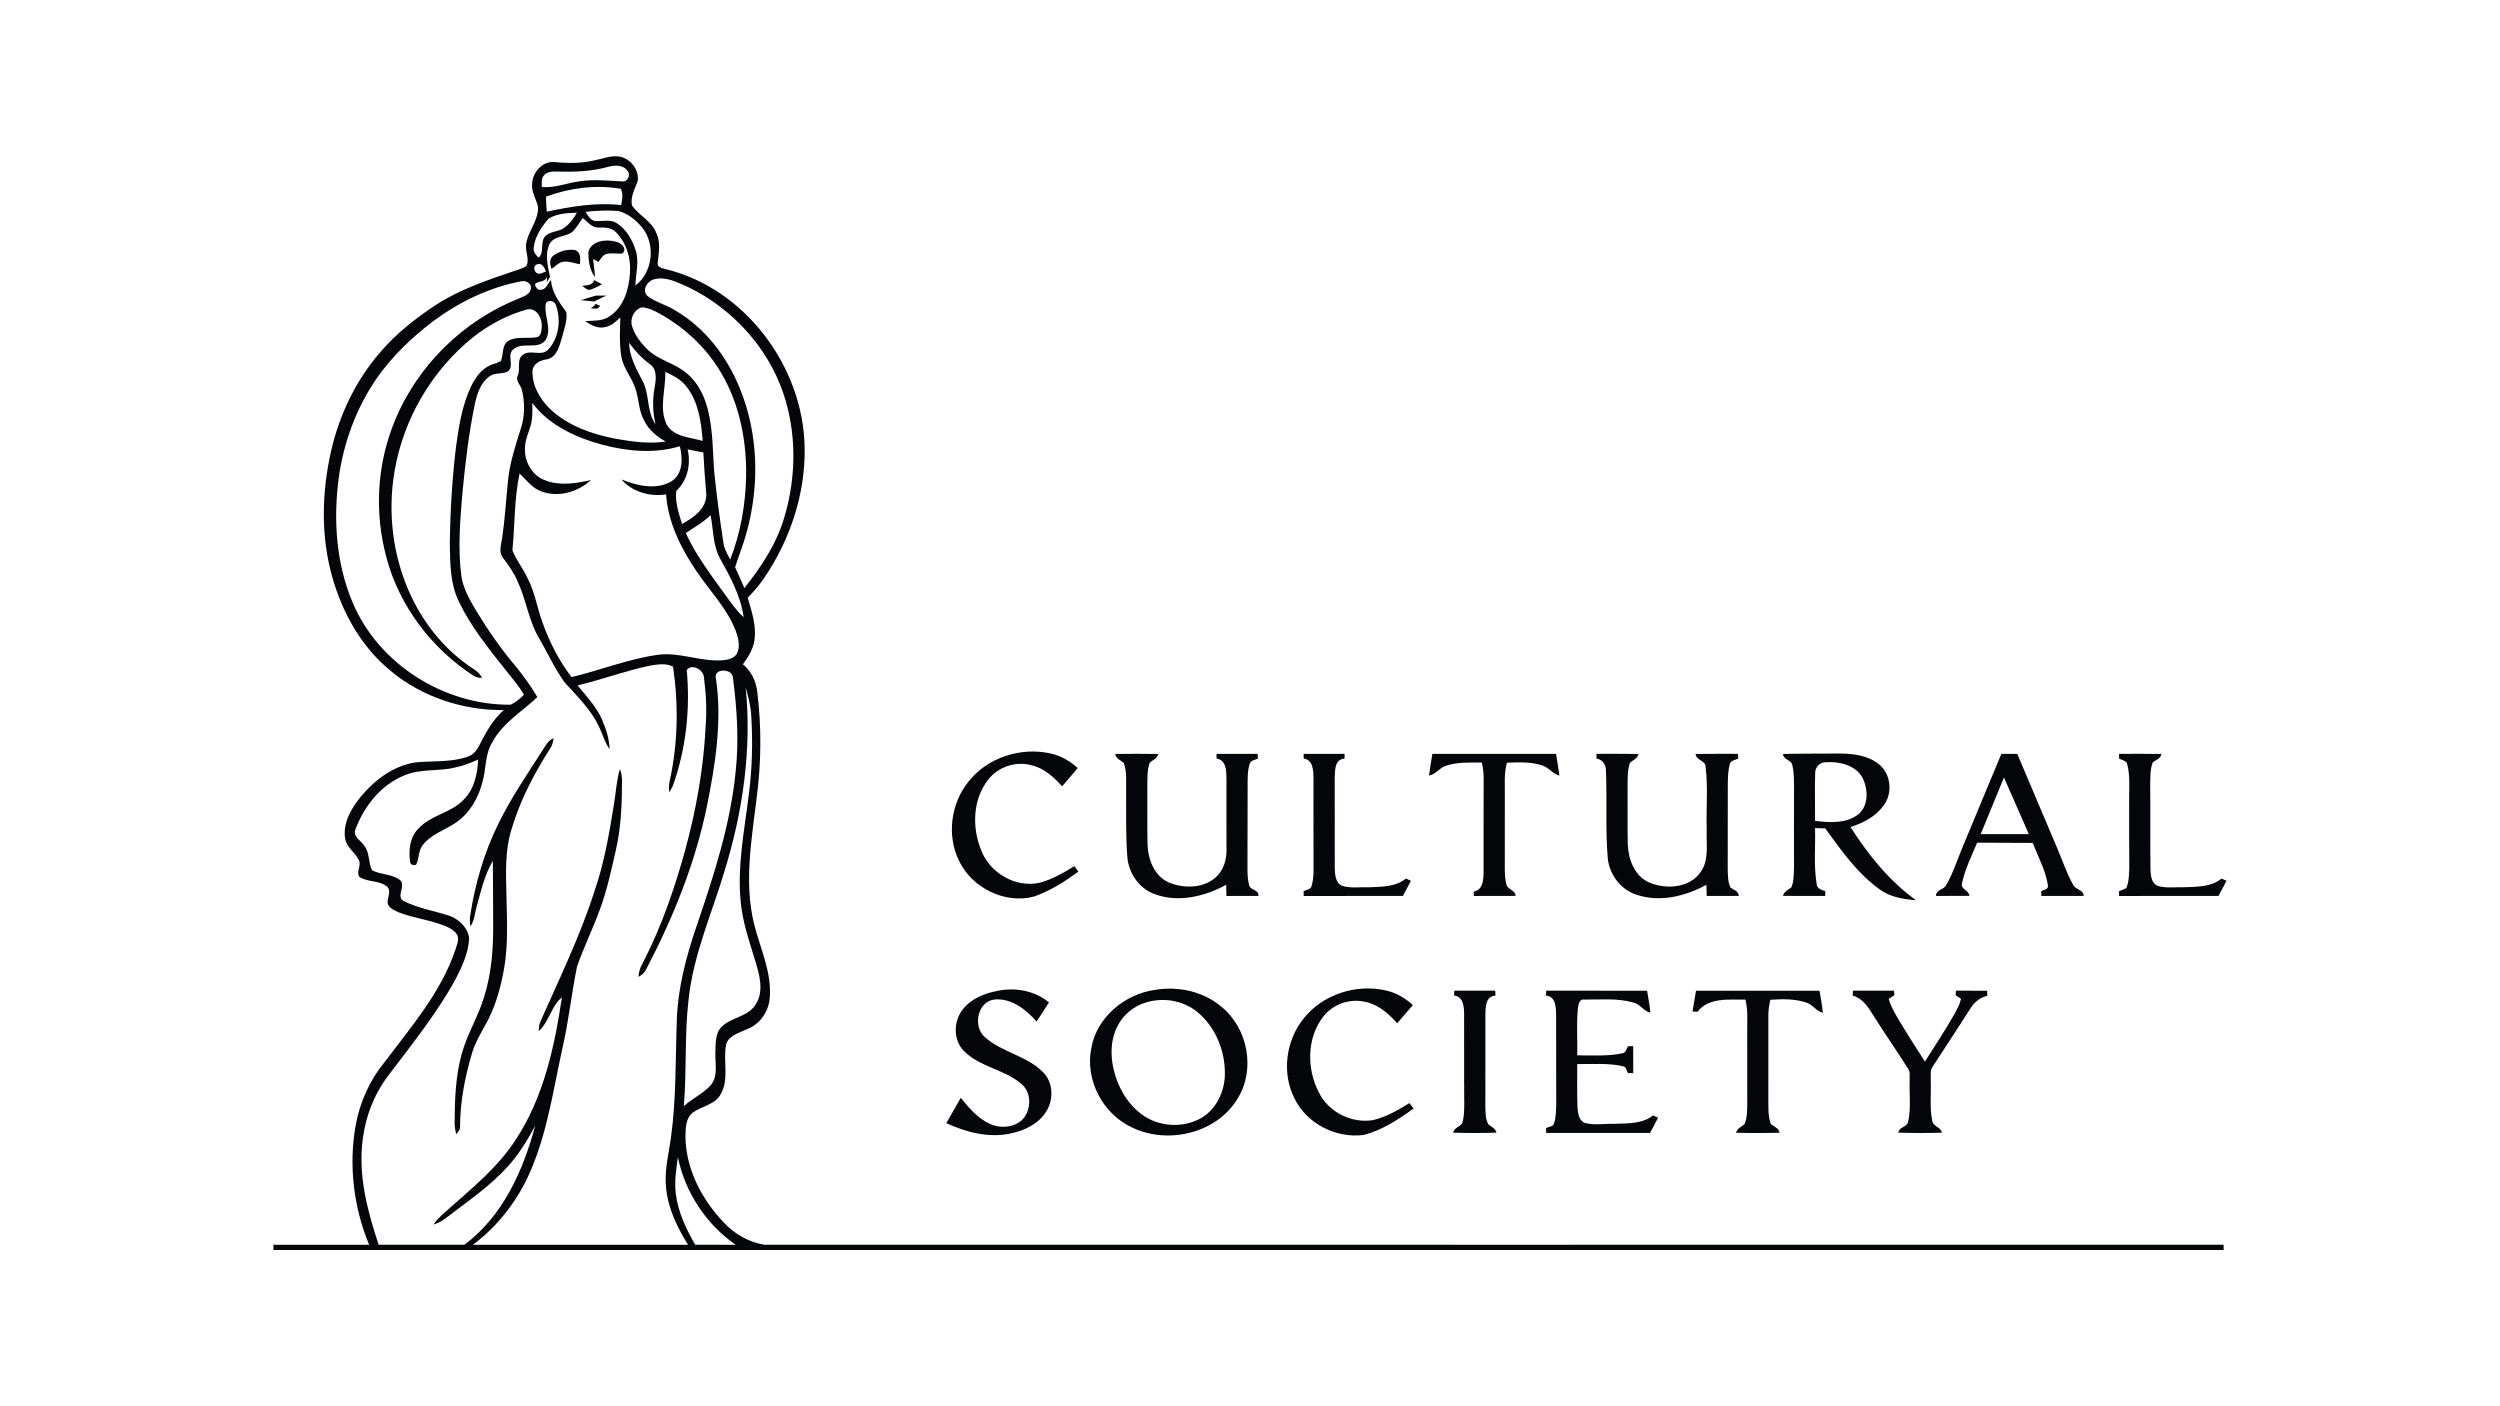 <?xml version="1.0" encoding="UTF-8"?>
<svg width="320px" height="180px" viewBox="0 0 320 180" version="1.1" xmlns="http://www.w3.org/2000/svg" xmlns:xlink="http://www.w3.org/1999/xlink">
    <title>logo-main02-culturalsociety</title>
    <g id="logo-main02-culturalsociety" stroke="none" stroke-width="1" fill="none" fill-rule="evenodd">
        <g id="PEEBE_logo_horizontal_EN" transform="translate(35, 20)" fill="#040609" fill-rule="nonzero">
            <path d="M41.033,0.539 C42.047,0.358 43.034,-0.085 44.081,0.014 C45.588,0.143 46.842,1.663 46.63,3.161 C46.288,4.183 45.63,5.213 45.911,6.334 C46.817,7.601 48.416,8.305 49.011,9.819 C49.598,11.014 49.314,12.355 49.19,13.616 C49.069,14.188 49.739,14.325 50.141,14.432 C60.335,16.875 67.815,26.908 67.994,37.24 C68.107,43.189 66.142,49.097 62.802,53.999 C62.187,54.901 61.479,55.733 60.705,56.503 C61.217,58.264 61.834,60.08 61.575,61.941 C61.416,63.098 60.768,64.103 60.093,65.027 C61.156,65.887 61.76,67.178 61.925,68.516 C62.493,73.081 62.449,77.716 61.832,82.272 C61.195,87.559 60.231,92.995 61.52,98.262 C62.286,101.332 63.753,104.321 63.54,107.558 C63.471,109.339 62.361,111.048 60.68,111.71 C59.696,112.186 58.343,112.474 57.96,113.639 C57.502,115.761 58.387,118.108 57.238,120.086 C56.469,121.476 54.699,121.564 53.567,122.51 C52.759,123.238 52.765,124.419 52.74,125.425 C52.759,129.561 54.79,133.474 57.599,136.428 C58.957,137.928 60.823,138.994 62.827,139.324 C125.091,139.338 187.355,139.327 249.62,139.327 C249.622,139.494 249.628,139.832 249.631,140 C166.421,140 83.209,140 0,140 C0,139.832 0,139.497 0,139.33 C4.082,139.332 8.166,139.324 12.25,139.335 C10.258,134.545 9.615,129.16 10.522,124.051 C11.057,121.103 12.308,118.283 14.215,115.964 C17.621,111.438 21.458,107.023 23.287,101.571 C23.456,100.98 23.786,100.345 23.552,99.73 C23.249,99.114 22.593,98.795 21.995,98.532 C20.077,97.757 17.991,97.529 16.061,96.792 C15.521,96.553 14.893,96.295 14.639,95.723 C14.485,95.006 15.113,94.209 14.628,93.561 C13.636,92.632 12.074,92.975 10.988,92.231 C10.569,91.599 11.283,90.783 10.935,90.098 C10.453,89.098 9.334,88.458 9.166,87.29 C8.88,85.292 9.99,83.435 11.203,81.943 C12.975,79.827 15.361,78.019 18.15,77.59 C20.388,77.365 22.72,77.609 24.878,76.851 C25.597,76.625 26.065,76.004 26.377,75.35 C27.201,73.737 28.094,72.116 29.466,70.893 C24.282,70.932 19.054,69.231 15.05,65.911 C11.291,62.861 8.827,58.47 7.532,53.862 C6.038,48.619 6.184,43.013 7.38,37.726 C8.444,33.08 10.558,28.645 13.708,25.042 C15.742,22.654 18.241,20.717 20.846,18.991 C23.96,16.991 27.499,15.812 30.982,14.633 C31.456,14.449 31.982,14.347 32.393,14.034 C32.776,13.199 32.266,12.267 32.327,11.391 C32.5,9.646 33.967,8.252 33.862,6.453 C33.622,5.436 32.961,4.496 33.118,3.408 C33.217,1.943 34.573,0.523 36.108,0.751 C37.751,0.918 39.418,0.907 41.033,0.539 M42.865,1.35 C40.76,1.927 38.555,2.045 36.384,1.952 C35.769,1.943 35.017,1.946 34.603,2.476 C34.248,2.88 34.363,3.441 34.358,3.933 C35.981,4.089 37.516,3.433 39.101,3.221 C40.95,2.919 42.821,3.133 44.676,3.221 C45.349,3.317 45.756,2.369 45.332,1.888 C44.803,1.08 43.692,1.119 42.865,1.35 M34.893,5.169 C34.89,5.812 34.934,6.455 34.989,7.096 C38.112,6.428 41.306,5.881 44.508,6.255 C44.627,5.568 44.814,4.82 44.456,4.166 C41.27,3.617 37.919,4.051 34.893,5.169 M39.961,7.12 C40.236,7.587 40.534,8.118 41.093,8.277 C42.036,8.382 43.072,8.013 43.932,8.555 C45.172,9.343 45.944,10.701 46.377,12.075 C46.834,13.542 46.374,15.062 46.327,16.548 C48.57,14.853 48.951,11.3 47.198,9.129 C46.404,8.153 45.351,7.31 44.111,6.997 C42.73,6.917 41.333,6.944 39.961,7.12 M35.212,7.991 C34.308,9.041 33.465,10.283 33.316,11.693 C33.234,12.218 33.581,12.657 33.956,12.976 C34.725,12.256 34.071,10.926 34.84,10.176 C35.535,9.544 36.626,9.701 37.326,9.071 C37.968,8.579 38.462,7.931 38.842,7.225 C37.618,7.271 36.273,7.324 35.212,7.991 M38.238,9.698 C37.365,10.368 35.918,10.151 35.345,11.231 C34.713,12.553 35.121,14.072 35.402,15.433 C35.27,15.663 35.135,15.892 35,16.12 L35.003,15.455 C34.788,16.034 34.173,15.99 33.716,16.197 C33.154,16.301 33.793,17.246 34.195,17.081 C34.923,17.109 35.108,16.263 35.529,15.831 C35.615,17.428 36.596,18.703 37.486,19.942 C37.66,21.038 37.18,22.135 36.94,23.201 C36.593,24.278 36.29,25.773 34.959,26.001 C34.173,26.122 33.311,26.504 33.167,27.378 C33.054,29.364 34.173,31.217 35.595,32.525 C37.861,34.566 40.848,35.591 43.8,36.16 C45.908,36.528 48.066,36.847 50.202,36.514 C49.072,35.893 48.038,35.036 47.465,33.86 C46.721,32.555 46.801,30.997 46.288,29.615 C45.809,28.246 44.781,27.108 44.533,25.655 C44.257,23.992 44.356,22.3 44.401,20.626 C43.838,21.157 43.243,21.75 42.441,21.871 C41.515,22.094 40.636,21.621 39.906,21.107 C40.947,21.019 42.102,21.143 43.003,20.497 C44.836,19.321 45.5,17.04 45.63,14.985 C45.798,13.094 45.189,11.088 43.844,9.725 C43.26,9.102 42.372,9.107 41.584,9.126 C40.73,9.151 40.198,8.371 39.594,7.901 C39.159,8.511 38.795,9.184 38.238,9.698 M33.788,13.825 C33.165,13.99 33.33,14.864 33.867,15.02 C34.228,15.092 34.551,14.847 34.887,14.762 C34.713,14.314 34.402,13.611 33.788,13.825 M47.848,17.862 C48.904,18.7 50.282,18.997 51.414,19.725 C55.231,21.937 58.026,25.619 59.677,29.653 C62.08,35.484 62.242,42.109 60.567,48.152 C60.164,49.666 59.561,51.117 59.095,52.609 C59.489,53.496 59.911,54.373 60.283,55.272 C62.482,52.515 64.458,49.506 65.431,46.085 C66.944,40.947 66.977,35.322 65.227,30.236 C63.204,24.358 58.668,19.453 53.084,16.746 C51.737,16.169 50.284,15.358 48.777,15.738 C47.887,15.925 47.129,17.092 47.848,17.862 M20.468,21.102 C17.718,23.184 15.188,25.603 13.209,28.441 C10.632,32.184 9.015,36.553 8.375,41.04 C7.645,46.421 7.998,52.065 10.131,57.107 C13.43,64.991 21.86,70.297 30.376,70.201 C30.999,69.874 31.583,69.448 32.057,68.926 C31.426,67.794 30.549,66.826 29.758,65.807 C27.551,63.021 25.272,60.229 23.734,57.003 C22.612,54.716 22.618,52.109 22.576,49.622 C22.623,45.492 22.874,41.359 23.359,37.254 C23.723,34.602 24.142,31.901 25.294,29.458 C25.837,28.364 26.586,27.257 27.747,26.754 C28.199,26.545 28.714,26.474 29.13,26.188 C29.475,25.333 29.188,24.086 30.152,23.577 C31.225,23.031 32.478,23.369 33.625,23.173 C34.256,23.149 34.303,22.335 34.344,21.854 C34.419,20.821 33.768,19.417 32.536,19.59 C30.004,20.266 27.634,21.536 25.575,23.149 C20.3,27.383 16.66,33.582 15.516,40.238 C14.565,45.692 15.295,51.449 17.693,56.453 C19.451,60.116 22.144,63.372 25.567,65.601 C26.038,65.884 26.449,66.258 26.705,66.755 C25.922,66.848 25.338,66.296 24.74,65.903 C19.457,62.183 15.524,56.514 14.176,50.182 C12.958,44.81 13.396,39.07 15.494,33.97 C18.379,26.817 24.332,20.994 31.514,18.164 C32.09,17.911 32.9,17.636 32.952,16.903 C33.052,16.26 32.275,15.861 31.721,16.007 C27.634,16.774 23.795,18.634 20.468,21.102 M34.846,18.911 C34.617,20.445 35.711,22.148 34.804,23.586 C33.746,24.806 31.889,23.693 30.723,24.707 C29.786,25.405 30.941,26.883 29.973,27.573 C29.218,27.908 28.281,27.672 27.603,28.208 C26.484,29.051 26.052,30.469 25.768,31.78 C24.988,35.572 24.539,39.422 24.175,43.274 C23.894,46.662 23.615,50.084 24.023,53.474 C24.208,55.233 25.131,56.783 26.01,58.275 C27.556,60.811 29.262,63.254 31.197,65.513 C32.126,66.7 33.027,67.917 33.779,69.228 C31.806,71.113 29.301,72.553 27.997,75.048 C27.055,76.57 27.248,78.417 26.76,80.08 C26.242,82.113 25.139,84.078 23.376,85.284 C21.967,86.257 20.187,86.768 19.112,88.172 C18.536,88.884 18.674,89.867 18.277,90.659 C17.947,90.851 17.461,90.659 17.484,90.241 C17.285,88.768 17.472,87.081 18.613,86.007 C20.193,84.303 22.739,84.064 24.329,82.377 C25.71,81.039 26.115,79.057 26.203,77.216 C25.261,77.642 24.293,78.032 23.274,78.238 C21.13,78.769 18.823,78.362 16.759,79.252 C13.774,80.453 11.619,83.174 10.514,86.119 C10.081,87.092 11.222,87.576 11.644,88.274 C12.335,89.178 12.143,90.42 12.614,91.395 C13.722,91.967 15.097,91.849 16.13,92.593 C17.092,93.283 15.585,94.789 16.684,95.341 C18.58,96.289 20.711,96.605 22.709,97.281 C23.866,97.779 24.933,98.834 25.049,100.139 C24.955,101.991 24.147,103.714 23.31,105.341 C20.848,109.836 17.602,113.832 14.518,117.907 C12.856,120.188 11.815,122.894 11.454,125.686 C10.787,130.33 12.019,134.955 13.468,139.33 C17.128,139.327 20.788,139.332 24.445,139.327 C29.364,135.664 31.969,129.838 33.509,124.076 C32.715,125.579 31.842,127.044 30.786,128.382 C28.664,131.047 25.867,133.056 23.163,135.09 C22.32,135.705 21.532,136.458 20.496,136.738 C21.019,135.925 21.794,135.326 22.499,134.683 C25.55,131.973 28.78,129.349 31.01,125.881 C34.578,120.465 35.989,113.983 36.921,107.66 C35.529,108.811 35.298,110.801 33.953,111.988 C33.972,111.526 34.016,111.056 34.226,110.639 C36.632,105.19 39.255,99.815 41.074,94.129 C42.342,90.478 42.995,86.652 43.601,82.847 C43.852,81.371 43.913,79.86 44.354,78.423 C44.547,78.964 44.64,79.533 44.618,80.107 C44.607,83.055 44.483,86.029 43.811,88.908 C43.229,91.442 42.686,93.998 41.774,96.44 C40.887,98.9 39.718,101.255 38.858,103.722 C38.167,107.105 37.811,110.554 37.048,113.923 C35.865,119.212 35.13,124.659 32.994,129.682 C31.409,133.477 28.835,136.859 25.536,139.332 C34.713,139.327 43.891,139.327 53.068,139.332 C51.69,137.117 50.508,134.694 50.262,132.067 C50.014,129.921 50.577,127.805 50.871,125.694 C51.569,120.688 51.447,115.623 51.632,110.587 C51.759,106.429 52.85,102.381 54.187,98.466 C56.375,92.052 58.494,85.537 59.164,78.763 C59.599,74.735 59.335,70.671 58.803,66.667 C58.684,65.521 56.232,65.521 56.648,66.89 C57.447,72.366 56.557,77.9 55.471,83.275 C53.966,90.552 51.153,97.498 47.713,104.066 C47.523,104.511 47.137,104.802 46.732,105.041 C46.757,104.492 46.897,103.961 47.162,103.481 C48.449,101.007 49.549,98.438 50.502,95.819 C53.101,88.469 54.939,80.791 55.319,72.982 C55.488,70.871 55.38,68.742 55.093,66.645 C55.016,65.705 53.553,64.914 52.903,65.755 C53.371,70.77 52.812,75.892 51.106,80.64 C50.998,80.835 50.783,81.225 50.676,81.42 C50.59,80.871 50.618,80.33 50.756,79.796 C51.781,75.056 51.855,70.124 51.15,65.337 C50.235,64.84 49.141,65.054 48.162,65.208 C45.037,65.865 42.039,66.997 38.933,67.73 C40.046,69.093 41.286,70.401 42.025,72.02 C42.549,73.251 43.001,74.548 43.025,75.9 C42.386,74.993 42.121,73.9 41.628,72.919 C40.595,70.781 38.864,69.104 37.288,67.368 C36.028,65.637 35.146,63.669 34.077,61.823 C32.666,59.534 32.376,56.794 31.238,54.389 C30.778,53.285 30.067,52.318 29.356,51.367 C28.788,50.622 29.166,49.66 29.282,48.833 C29.629,46.451 29.767,44.044 30.012,41.65 C30.224,39.284 30.987,37.02 31.69,34.77 C32.189,33.203 32.189,31.502 31.803,29.914 C31.665,29.274 30.932,28.754 31.277,28.059 C31.665,27.213 31.076,25.996 31.947,25.397 C32.914,24.696 34.297,25.663 35.163,24.756 C36.554,23.261 36.841,20.923 36.149,19.046 C35.987,18.475 35.058,18.277 34.846,18.911 M45.897,21.725 C46.236,22.882 47.002,23.86 47.843,24.701 C49.301,26.127 51.439,26.493 52.96,27.828 C54.09,28.79 54.865,30.109 55.33,31.505 C56.268,34.302 56.201,37.292 56.4,40.199 C56.714,43.255 57.108,46.3 57.579,49.336 C57.665,50.163 58.07,50.894 58.469,51.606 C59.784,48.253 60.412,44.662 60.503,41.073 C60.586,36.44 59.668,31.695 57.276,27.677 C55.306,24.325 52.31,21.624 48.86,19.843 C48.311,19.576 47.724,19.34 47.104,19.348 C46.148,19.651 45.616,20.783 45.897,21.725 M45.525,23.871 C45.558,25.611 46.401,27.15 47.19,28.65 C48.198,30.411 47.713,32.623 48.906,34.311 C48.534,32.744 48.501,31.118 48.802,29.535 C48.975,28.543 49.135,27.251 48.171,26.6 C47.134,25.847 46.269,24.905 45.525,23.871 M50.152,27.6 C50.24,29.837 49.309,32.222 50.342,34.352 C51.271,35.959 53.36,35.959 54.945,36.44 C54.755,34.041 54.421,31.483 52.897,29.521 C52.219,28.595 51.169,28.067 50.152,27.6 M33.132,31.574 C33.137,32.272 33.17,32.975 33.082,33.673 C32.961,34.896 32.233,35.973 32.203,37.215 C32.051,38.99 33.079,40.906 34.821,41.494 C36.701,42.219 38.743,41.865 40.647,41.45 C38.985,42.978 36.472,43.714 34.306,42.906 C33.126,42.486 32.371,41.444 31.508,40.603 C30.817,43.835 30.91,47.165 30.588,50.441 C31.067,51.688 31.947,52.738 32.5,53.955 C33.449,55.719 33.73,57.725 34.41,59.588 C35.289,62.119 36.532,64.532 38.158,66.67 C41.813,65.799 45.335,64.375 49.066,63.834 C51.858,63.4 54.54,64.68 57.323,64.524 C58.042,64.471 58.916,64.362 59.318,63.672 C59.792,62.743 59.503,61.649 59.164,60.726 C58.053,57.835 55.816,55.61 54.121,53.071 C52.139,50.149 50.502,46.852 50.257,43.28 C48.198,43.612 45.93,42.972 44.544,41.367 C46.531,42.175 48.981,42.766 50.949,41.606 C52.442,40.661 52.404,38.639 52.015,37.119 C48.816,38.097 45.384,37.776 42.188,36.951 C38.773,36.028 35.301,34.476 33.132,31.574 M53.016,37.52 C53.456,39.411 53.018,41.488 51.563,42.835 C51.384,44.244 51.886,45.706 52.299,47.066 C53.749,46.272 55.43,45.135 55.408,43.285 C55.251,41.496 55.118,39.705 55.027,37.91 C54.355,37.792 53.682,37.663 53.016,37.52 M52.787,48.24 C54.071,51.065 55.962,53.543 57.767,56.046 C58.522,57.071 59.227,58.149 60.189,59 C59.814,56.288 58.478,53.837 57.16,51.479 C56.232,49.784 56.325,47.789 55.951,45.942 C55.022,46.871 53.851,47.487 52.787,48.24 M60.448,67.983 C61.247,75.908 60.079,83.91 57.742,91.489 C56.11,96.963 53.721,102.271 53.131,108.004 C52.608,112.518 52.908,117.074 52.53,121.597 C53.597,120.583 55.014,120.001 55.989,118.885 C56.959,117.715 56.513,116.104 56.565,114.719 C56.615,113.664 56.524,112.461 57.216,111.581 C58.434,110.205 60.655,110.235 61.686,108.63 C62.843,106.918 62.212,104.747 61.655,102.936 C60.886,100.397 59.991,97.864 59.787,95.201 C59.39,90.711 60.286,86.254 60.831,81.816 C61.281,78.42 61.369,74.979 61.156,71.561 C61.088,70.341 60.773,69.157 60.448,67.983 M51.767,128.11 C51.555,129.687 51.301,131.284 51.514,132.875 C51.817,135.186 52.825,137.332 53.988,139.33 C55.719,139.332 57.45,139.319 59.178,139.338 C55.394,136.73 52.682,132.605 51.767,128.11 Z" id="Shape"></path>
            <path d="M40.302,12.267 C40.677,10.819 42.56,10.58 43.794,10.926 C44.469,11.033 45.387,11.844 44.638,12.462 C43.987,12.49 43.331,12.363 42.689,12.49 C42.146,12.591 41.92,13.138 41.606,13.52 C41.432,13.427 41.088,13.243 40.914,13.149 C40.983,13.919 41.143,14.677 41.151,15.452 C40.457,14.57 40.319,13.35 40.302,12.267 Z" id="Path"></path>
            <path d="M35.797,12.74 C36.576,12.165 37.604,11.86 38.572,12.003 C39.377,12.223 39.288,13.174 39.236,13.825 C38.561,13.723 37.897,13.429 37.202,13.493 C36.535,13.526 36.108,14.105 35.579,14.427 C35.408,13.877 35.267,13.146 35.797,12.74 Z" id="Path"></path>
            <path d="M41.049,15.856 C41.386,16.032 41.722,16.202 42.058,16.383 C41.606,16.65 41.129,16.878 40.636,17.057 C40.189,17.246 39.853,16.79 39.509,16.592 C40.099,16.488 40.845,16.579 41.049,15.856 Z" id="Path"></path>
            <path d="M41.284,17.837 C41.725,17.843 42.165,17.832 42.612,17.832 C42.088,18.084 41.559,18.326 41.044,18.595 C40.471,18.521 39.897,18.477 39.327,18.425 C39.972,18.211 40.628,18.029 41.284,17.837 Z" id="Path"></path>
            <path d="M40.614,19.478 C40.854,19.318 41.069,19.129 41.239,18.895 C41.386,18.958 41.68,19.085 41.827,19.151 C41.738,19.238 41.559,19.417 41.471,19.505 C41.256,19.497 40.829,19.483 40.614,19.478 Z" id="Path"></path>
            <path d="M34.363,76.167 C34.78,75.543 35.113,74.787 35.86,74.488 C35.797,74.96 35.695,75.436 35.408,75.829 C33.347,79.052 31.55,82.484 30.472,86.166 C29.623,88.823 29.764,91.651 29.819,94.402 C29.88,97.614 30.081,100.854 29.513,104.036 C29.064,106.547 28.364,109.053 27.082,111.276 C26.46,112.403 25.795,113.524 25.432,114.766 C24.525,117.797 23.913,120.935 23.888,124.103 C23.957,124.54 23.657,124.856 23.398,125.164 C23.246,124.628 23.174,124.079 23.191,123.526 C23.213,120.627 23.323,117.69 24.106,114.882 C24.798,112.348 26.228,110.095 26.975,107.578 C27.95,104.481 28.165,101.205 28.124,97.977 C28.105,95.38 28.119,92.783 28.086,90.189 C27.03,91.978 26.57,94.031 26.019,96.012 C25.762,96.869 25.754,97.834 25.203,98.576 C25.139,98.086 25.104,97.592 25.2,97.108 C25.826,93.072 26.98,89.098 28.799,85.43 C30.381,82.184 32.421,79.197 34.363,76.167 Z" id="Path"></path>
            <path d="M88.958,80.055 C91.397,76.939 95.729,75.57 99.552,76.461 C100.831,76.752 101.98,77.439 102.95,78.304 C102.297,79.099 101.613,79.865 100.952,80.651 C99.88,79.45 98.604,78.299 96.986,77.939 C94.974,77.4 92.701,78.181 91.452,79.843 C89.504,82.358 89.407,85.919 90.579,88.79 C91.67,91.736 94.991,93.684 98.097,92.986 C99.681,92.552 101.126,91.728 102.512,90.868 C102.685,91.099 102.862,91.332 103.038,91.568 C101.288,92.849 99.428,94.031 97.369,94.753 C93.638,95.762 89.372,93.632 87.746,90.162 C86.161,86.927 86.712,82.844 88.958,80.055 Z" id="Path"></path>
            <path d="M107.742,76.507 C109.583,76.483 111.424,76.48 113.265,76.51 C113.128,77.087 112.563,77.277 112.16,77.628 C111.818,78.593 111.876,79.637 111.86,80.646 C111.882,83.121 111.832,85.597 111.885,88.076 C111.945,90.01 112.755,92.173 114.665,92.978 C116.658,93.791 119.301,93.715 120.852,92.063 C121.792,91.074 122.062,89.656 121.988,88.337 C121.974,85.413 121.993,82.489 121.985,79.566 C121.963,78.596 121.944,77.271 120.715,77.101 C120.715,76.95 120.717,76.645 120.717,76.491 C122.47,76.491 124.223,76.491 125.976,76.491 C125.987,76.645 126.003,76.947 126.011,77.098 C125.661,77.285 125.121,77.299 124.967,77.73 C124.642,78.766 124.7,79.865 124.697,80.937 C124.702,84.32 124.686,87.702 124.675,91.085 C124.678,91.813 124.686,92.555 124.881,93.264 C124.989,93.995 126.138,93.805 126.083,94.676 C124.713,94.687 123.346,94.679 121.982,94.685 C121.968,94.204 121.957,93.726 121.952,93.25 C119.199,94.761 115.776,95.583 112.744,94.429 C110.771,93.698 109.457,91.733 109.297,89.675 C109.079,86.856 109.167,84.025 109.145,81.203 C109.115,80.025 109.269,78.785 108.839,77.659 C108.434,77.301 107.855,77.101 107.742,76.507 Z" id="Path"></path>
            <path d="M131.868,77.09 C131.865,76.889 131.865,76.689 131.87,76.491 C133.612,76.491 135.357,76.491 137.104,76.491 C137.104,76.645 137.107,76.95 137.109,77.101 C135.828,77.178 135.883,78.598 135.845,79.552 C135.847,83.396 135.842,87.241 135.85,91.085 C135.878,91.906 135.913,93.036 136.815,93.399 C137.934,93.723 139.121,93.525 140.273,93.569 C141.872,93.495 143.658,93.533 144.961,92.451 C145.121,92.525 145.438,92.67 145.595,92.745 C145.253,93.39 144.909,94.036 144.57,94.682 C140.337,94.685 136.104,94.679 131.873,94.685 C131.87,94.531 131.865,94.223 131.862,94.069 C132.229,93.874 132.819,93.868 132.893,93.36 C133.191,92.36 133.124,91.299 133.133,90.269 C133.108,86.694 133.135,83.121 133.127,79.546 C133.108,78.582 133.072,77.277 131.868,77.09 Z" id="Path"></path>
            <path d="M148.345,76.491 C153.62,76.491 158.898,76.491 164.175,76.491 C164.324,77.417 164.487,78.343 164.6,79.277 C163.748,79.074 163.271,78.252 162.453,77.997 C160.989,77.486 159.41,77.573 157.889,77.623 C157.5,78.972 157.638,80.385 157.619,81.772 C157.616,84.88 157.622,87.988 157.613,91.096 C157.619,91.794 157.633,92.505 157.812,93.187 C157.944,93.885 158.956,93.899 159.002,94.674 C157.214,94.69 155.428,94.676 153.642,94.685 C153.637,94.492 153.637,94.303 153.637,94.116 C154.836,93.921 154.877,92.61 154.896,91.648 C154.907,87.617 154.88,83.583 154.91,79.549 C154.918,78.892 154.813,78.244 154.673,77.606 C153.119,77.612 151.515,77.521 150.024,78.038 C149.224,78.293 148.778,79.14 147.918,79.263 C148.028,78.335 148.197,77.414 148.345,76.491 Z" id="Path"></path>
            <path d="M169.348,77.09 C169.348,76.889 169.348,76.689 169.354,76.491 C171.145,76.499 172.934,76.474 174.725,76.507 C174.609,77.101 174.025,77.279 173.634,77.642 C173.295,78.604 173.344,79.648 173.33,80.654 C173.353,83.132 173.3,85.614 173.355,88.092 C173.432,90.013 174.226,92.159 176.122,92.97 C178.269,93.874 181.251,93.679 182.679,91.626 C183.817,90.027 183.37,87.98 183.458,86.152 C183.373,83.501 183.64,80.83 183.321,78.194 C183.334,77.293 182.108,77.376 182.034,76.507 C183.842,76.474 185.652,76.499 187.46,76.491 C187.468,76.642 187.485,76.947 187.493,77.098 C187.135,77.285 186.589,77.299 186.44,77.738 C186.179,78.585 186.173,79.486 186.159,80.365 C186.168,84.039 186.151,87.713 186.148,91.387 C186.184,92.14 186.156,92.956 186.526,93.638 C186.972,93.89 187.512,94.072 187.573,94.676 C186.201,94.687 184.828,94.679 183.458,94.682 C183.442,94.206 183.428,93.731 183.417,93.256 C180.725,94.731 177.409,95.542 174.422,94.506 C172.41,93.841 170.999,91.915 170.792,89.84 C170.481,86.144 170.712,82.429 170.566,78.728 C170.591,77.928 170.169,77.235 169.348,77.09 Z" id="Path"></path>
            <path d="M193.223,76.507 C195.598,76.45 197.977,76.474 200.355,76.452 C202.119,76.45 204.026,76.661 205.459,77.788 C207.038,79.002 207.303,81.497 206.126,83.075 C205.12,84.506 203.494,85.342 201.86,85.856 C204.122,89.392 206.815,92.761 210.254,95.231 C208.631,95.091 206.933,94.838 205.591,93.835 C202.725,91.78 200.677,88.848 198.627,86.031 C198.192,86.018 197.756,86.007 197.326,85.996 C197.395,88.378 197.142,90.788 197.533,93.148 C197.552,93.764 198.167,93.888 198.641,94.072 C198.638,94.226 198.63,94.531 198.627,94.682 C196.825,94.676 195.022,94.693 193.22,94.671 C193.347,94.107 193.887,93.907 194.295,93.583 C194.623,92.799 194.59,91.923 194.634,91.088 C194.636,87.705 194.612,84.32 194.639,80.937 C194.625,79.931 194.656,78.909 194.416,77.928 C194.281,77.252 193.278,77.268 193.223,76.507 M197.34,78.936 C197.282,80.981 197.343,83.031 197.326,85.075 C199.17,85.295 201.286,85.446 202.846,84.248 C204.224,83.119 204.136,81.006 203.392,79.541 C202.485,77.917 200.432,77.455 198.704,77.565 C197.955,77.554 197.337,78.197 197.34,78.936 Z" id="Shape"></path>
            <path d="M216.119,88.647 C217.8,84.594 219.487,80.541 221.173,76.491 C221.848,76.491 222.529,76.491 223.21,76.494 C224.932,80.552 226.649,84.611 228.369,88.672 C229.027,90.219 229.551,91.835 230.392,93.302 C230.709,93.912 231.681,93.863 231.726,94.674 C229.915,94.69 228.104,94.679 226.296,94.682 C226.288,94.531 226.274,94.228 226.266,94.077 C226.586,93.89 227.247,93.849 227.131,93.313 C226.839,91.404 225.883,89.675 225.18,87.895 C222.81,87.878 220.443,87.873 218.073,87.862 C217.375,89.56 216.521,91.225 216.144,93.033 C215.89,93.813 217.02,93.94 217.089,94.674 C215.661,94.687 214.234,94.685 212.809,94.676 C212.812,93.852 213.801,93.907 214.112,93.294 C214.961,91.829 215.474,90.205 216.119,88.647 M221.509,79.516 C220.523,81.937 219.522,84.352 218.53,86.771 C220.583,86.771 222.637,86.771 224.69,86.771 C223.631,84.352 222.57,81.934 221.509,79.516 Z" id="Shape"></path>
            <path d="M236.245,76.494 C238.045,76.496 239.847,76.474 241.65,76.507 C241.575,77.128 240.963,77.252 240.553,77.582 C240.203,78.464 240.258,79.445 240.225,80.379 C240.277,84.034 240.208,87.691 240.261,91.346 C240.288,92.104 240.404,93.118 241.244,93.412 C242.281,93.704 243.378,93.533 244.441,93.572 C246.111,93.5 247.985,93.574 249.361,92.456 C249.57,92.549 249.782,92.643 250,92.739 C249.65,93.382 249.306,94.031 248.967,94.679 C244.728,94.687 240.487,94.679 236.245,94.685 C236.242,94.531 236.237,94.223 236.234,94.069 C236.546,93.956 236.852,93.83 237.155,93.684 C237.527,92.879 237.496,91.964 237.549,91.099 C237.521,88.081 237.532,85.061 237.532,82.044 C237.532,80.657 237.648,79.236 237.298,77.878 C237.221,77.354 236.612,77.31 236.237,77.093 C236.24,76.944 236.245,76.642 236.245,76.494 Z" id="Path"></path>
            <path d="M112.863,106.698 C115.823,106.204 119.036,106.899 121.343,108.866 C124.752,111.628 125.744,116.931 123.385,120.666 C120.712,125.06 114.519,126.519 109.964,124.348 C106.188,122.633 103.859,118.261 104.686,114.181 C105.359,110.218 108.963,107.24 112.863,106.698 M111.719,108.306 C110.115,108.767 108.732,109.913 108.004,111.411 C107.155,113.084 107.128,115.052 107.536,116.852 C108.057,119.097 109.261,121.254 111.143,122.636 C113.268,124.227 116.335,124.439 118.656,123.158 C120.591,122.1 121.665,119.918 121.778,117.778 C121.902,114.703 120.659,111.491 118.24,109.52 C116.446,108.059 113.921,107.635 111.719,108.306 Z" id="Shape"></path>
            <path d="M131.81,110.435 C134.249,107.284 138.625,105.874 142.478,106.8 C143.751,107.091 144.887,107.781 145.851,108.644 C145.182,109.421 144.506,110.196 143.839,110.98 C142.698,109.68 141.282,108.465 139.515,108.19 C137.584,107.822 135.503,108.616 134.329,110.191 C132.245,112.928 132.27,116.849 133.811,119.83 C135.054,122.353 138.013,123.842 140.786,123.367 C142.45,122.96 143.955,122.089 145.402,121.199 C145.578,121.427 145.758,121.658 145.939,121.889 C143.994,123.296 141.924,124.653 139.579,125.269 C136.054,125.749 132.287,123.848 130.71,120.636 C129.051,117.404 129.564,113.263 131.81,110.435 Z" id="Path"></path>
            <path d="M88.22,109.221 C89.259,107.872 90.926,107.171 92.56,106.855 C94.875,106.336 97.422,106.786 99.271,108.309 C98.747,109.127 98.204,109.938 97.686,110.76 C96.344,109.224 94.464,107.745 92.307,107.935 C90.121,108.171 89.498,111.367 91.031,112.722 C93.224,114.722 96.465,115.121 98.549,117.283 C99.85,118.616 99.877,120.822 98.877,122.337 C97.893,123.878 96.124,124.713 94.382,125.082 C91.582,125.697 88.677,124.936 86.128,123.763 C86.731,122.675 87.368,121.606 87.983,120.523 C89.03,121.82 90.162,123.147 91.709,123.862 C93.001,124.463 94.682,124.343 95.779,123.395 C97.016,122.205 97.116,119.924 95.768,118.77 C93.599,116.879 90.435,116.599 88.385,114.535 C86.99,113.139 87.037,110.732 88.22,109.221 Z" id="Path"></path>
            <path d="M151.159,106.808 C152.901,106.811 154.643,106.811 156.387,106.808 C156.395,106.968 156.415,107.281 156.423,107.438 C155.191,107.498 155.147,108.847 155.133,109.784 C155.122,113.719 155.141,117.657 155.125,121.592 C155.161,122.375 155.111,123.232 155.519,123.933 C155.908,124.244 156.426,124.433 156.547,124.98 C154.7,125.04 152.851,125.04 151.005,124.98 C151.123,124.359 151.81,124.26 152.132,123.815 C152.43,123.018 152.408,122.15 152.424,121.314 C152.388,117.465 152.43,113.618 152.405,109.77 C152.397,108.825 152.297,107.564 151.115,107.424 C151.126,107.27 151.148,106.962 151.159,106.808 Z" id="Path"></path>
            <path d="M162.924,106.808 C167.226,106.811 171.525,106.808 175.827,106.811 C175.99,107.748 176.164,108.685 176.252,109.633 C175.384,109.421 174.923,108.52 174.05,108.317 C172.024,107.743 169.886,107.962 167.808,107.946 C167.077,107.828 167.019,108.726 166.956,109.232 C166.782,111.177 166.934,113.131 166.887,115.082 C168.808,115.09 170.765,115.217 172.658,114.824 C173.116,114.758 173.184,114.244 173.383,113.914 C173.551,113.914 173.884,113.912 174.05,113.912 C174.05,115.06 174.05,116.209 174.053,117.357 C173.827,117.352 173.606,117.349 173.388,117.349 C173.182,117.069 173.173,116.55 172.774,116.486 C170.847,116.036 168.844,116.234 166.884,116.198 C166.906,118.042 166.843,119.888 166.917,121.732 C166.978,122.466 167.069,123.444 167.882,123.738 C169.128,124.068 170.434,123.807 171.707,123.845 C173.366,123.787 175.218,123.864 176.596,122.773 C176.806,122.87 177.021,122.969 177.238,123.068 C176.894,123.716 176.549,124.367 176.205,125.016 C171.771,125.016 167.334,125.019 162.899,125.016 C162.899,124.856 162.902,124.538 162.902,124.378 C163.249,124.213 163.809,124.238 163.925,123.776 C164.206,122.894 164.178,121.957 164.197,121.045 C164.17,117.374 164.2,113.705 164.186,110.037 C164.148,109.029 164.208,107.539 162.864,107.435 C162.88,107.278 162.91,106.965 162.924,106.808 Z" id="Path"></path>
            <path d="M182.089,106.811 C187.358,106.811 192.627,106.808 197.899,106.811 C198.059,107.748 198.233,108.682 198.318,109.63 C197.497,109.446 197.064,108.636 196.293,108.361 C194.794,107.828 193.168,107.863 191.605,107.973 C191.448,108.652 191.338,109.345 191.351,110.045 C191.354,113.807 191.362,117.569 191.349,121.331 C191.36,122.158 191.354,123.01 191.638,123.804 C191.988,124.252 192.705,124.326 192.779,124.997 C190.921,125.035 189.064,125.046 187.206,124.991 C187.358,124.433 187.906,124.233 188.298,123.884 C188.618,123.177 188.612,122.375 188.648,121.617 C188.642,118.402 188.642,115.187 188.645,111.972 C188.629,110.628 188.755,109.265 188.414,107.951 C186.344,107.984 183.701,107.627 182.29,109.504 C182.127,109.496 181.802,109.479 181.642,109.471 C181.788,108.583 181.932,107.696 182.089,106.811 Z" id="Path"></path>
            <path d="M202.179,106.808 C203.929,106.811 205.679,106.811 207.432,106.808 C207.443,106.954 207.468,107.248 207.479,107.394 C207.3,107.506 206.939,107.734 206.76,107.847 C206.972,108.713 207.432,109.485 207.87,110.251 C208.989,112.161 210.199,114.016 211.392,115.882 C212.657,113.898 213.947,111.928 215.116,109.886 C215.477,109.237 215.846,108.581 216.014,107.855 C215.84,107.737 215.493,107.503 215.32,107.385 C215.331,107.242 215.35,106.954 215.358,106.808 C216.689,106.811 218.02,106.808 219.354,106.811 C219.36,106.97 219.371,107.295 219.376,107.457 C218.472,107.677 217.717,108.256 217.24,109.048 C215.645,111.557 213.997,114.032 212.382,116.53 C212.004,117.041 212.181,117.706 212.139,118.297 C212.2,120.034 211.979,121.798 212.335,123.515 C212.464,124.216 213.443,124.249 213.567,124.98 C211.707,125.04 209.844,125.04 207.986,124.977 C208.066,124.211 209.124,124.304 209.24,123.581 C209.629,121.85 209.372,120.061 209.438,118.303 C209.394,117.808 209.549,117.25 209.248,116.816 C207.763,114.467 206.175,112.186 204.696,109.834 C204.089,108.814 203.34,107.786 202.144,107.429 C202.155,107.273 202.171,106.965 202.179,106.808 Z" id="Path"></path>
        </g>
    </g>
</svg>